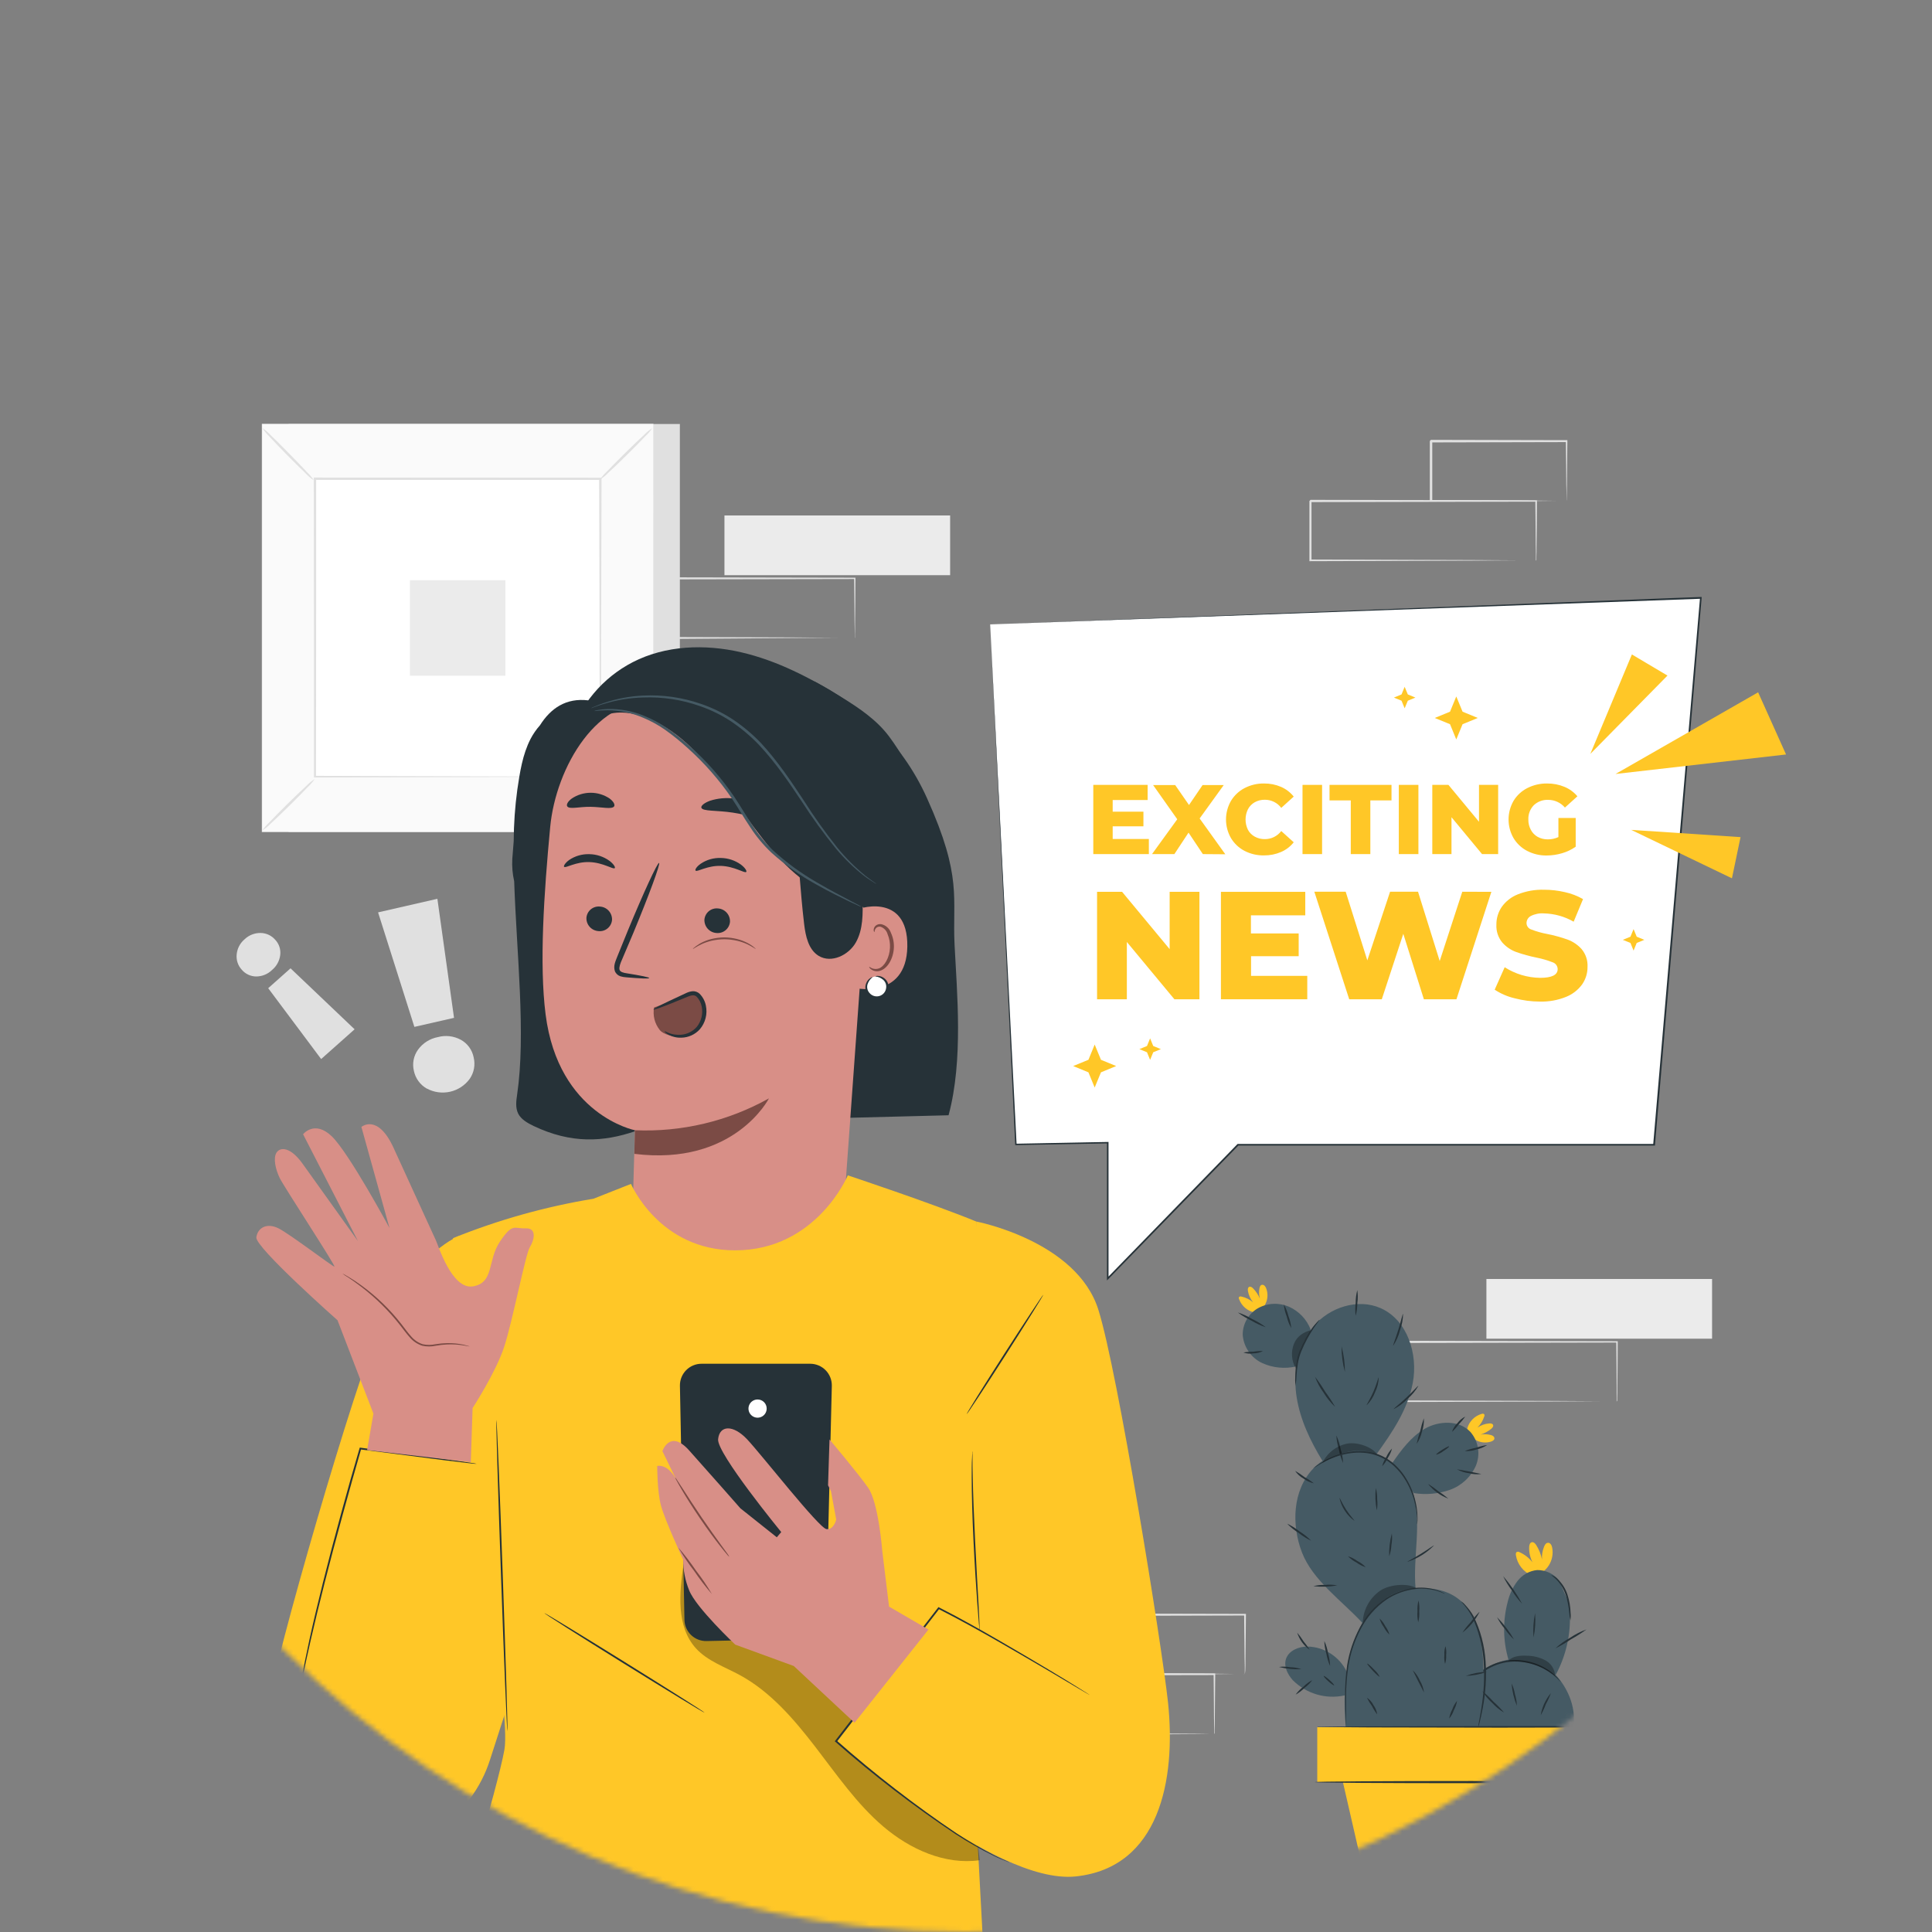 <?xml version="1.0" encoding="UTF-8"?> <svg xmlns="http://www.w3.org/2000/svg" width="392" height="392" viewBox="0 0 392 392" fill="none"><rect x="0" y="0" width="392" height="392" fill="#808080" stroke="none"/> <mask id="mask0_223_168" style="mask-type:alpha" maskUnits="userSpaceOnUse" x="0" y="0" width="392" height="392"> <circle cx="196" cy="196" r="196" fill="#D9D9D9"></circle> </mask> <g mask="url(#mask0_223_168)"> <path d="M192.779 104.587H146.991V116.702H192.779V104.587Z" fill="#EBEBEB"></path> <path d="M173.42 129.458C173.41 129.385 173.41 129.311 173.42 129.238C173.42 129.079 173.42 128.873 173.42 128.618C173.42 128.046 173.42 127.239 173.386 126.233C173.386 124.166 173.338 121.133 173.303 117.35L173.448 117.488L127.66 117.577C127.764 117.474 127.426 117.812 127.895 117.35V123.497C127.895 125.514 127.895 127.499 127.895 129.451L127.667 129.224L160.299 129.327L169.947 129.396H172.552H173.241H173.482C173.412 129.407 173.339 129.407 173.269 129.396H172.614H170.057L160.485 129.458L127.633 129.7H127.405V129.472C127.405 127.522 127.405 125.537 127.405 123.518V117.357L127.64 117.122L173.427 117.212H173.572V117.357C173.572 121.182 173.517 124.248 173.496 126.316C173.496 127.322 173.496 128.108 173.462 128.673C173.462 128.914 173.462 129.114 173.462 129.265C173.462 129.417 173.42 129.465 173.42 129.458Z" fill="#E0E0E0"></path> <path d="M137.943 86.028H58.538V168.802H137.943V86.028Z" fill="#E0E0E0"></path> <path d="M132.567 86.028H53.163V168.802H132.567V86.028Z" fill="#FAFAFA"></path> <path d="M132.595 168.83H53.121V86H132.581L132.595 168.83ZM53.183 168.775H132.546V86.076H53.183V168.775Z" fill="#E0E0E0"></path> <path d="M121.899 97.151H63.838V157.672H121.899V97.151Z" fill="white"></path> <path d="M63.837 158.079C63.422 158.683 62.941 159.24 62.404 159.74C61.474 160.718 60.171 162.049 58.71 163.482C57.249 164.915 55.912 166.204 54.92 167.114C54.416 167.638 53.851 168.1 53.238 168.492C53.649 167.886 54.128 167.329 54.665 166.831C55.595 165.853 56.898 164.529 58.366 163.082C59.834 161.635 61.177 160.36 62.163 159.45C62.664 158.928 63.226 158.467 63.837 158.079Z" fill="#E0E0E0"></path> <path d="M121.892 157.955C122.499 158.369 123.059 158.85 123.56 159.388C124.538 160.319 125.862 161.621 127.302 163.082C128.742 164.543 130.059 165.88 130.934 166.873C131.455 167.377 131.917 167.939 132.312 168.547C131.702 168.145 131.144 167.668 130.651 167.128C129.673 166.197 128.343 164.895 126.902 163.427C125.462 161.959 124.146 160.615 123.264 159.63C122.741 159.128 122.28 158.566 121.892 157.955Z" fill="#E0E0E0"></path> <path d="M121.734 97.309C122.148 96.702 122.629 96.142 123.167 95.641C124.098 94.663 125.4 93.34 126.861 91.899C128.322 90.459 129.659 89.177 130.652 88.267C131.152 87.739 131.717 87.276 132.333 86.889C131.921 87.492 131.442 88.047 130.907 88.543C129.976 89.522 128.674 90.852 127.206 92.292C125.738 93.733 124.394 95.049 123.409 95.931C122.908 96.456 122.346 96.919 121.734 97.309Z" fill="#E0E0E0"></path> <path d="M63.679 97.461C63.069 97.053 62.509 96.574 62.012 96.034C61.033 95.104 59.71 93.801 58.269 92.34C56.829 90.879 55.547 89.535 54.638 88.55C54.116 88.044 53.653 87.48 53.259 86.868C53.869 87.275 54.426 87.754 54.92 88.295C55.878 89.218 57.208 90.528 58.635 91.996C60.061 93.464 61.391 94.801 62.273 95.793C62.805 96.293 63.277 96.852 63.679 97.461Z" fill="#E0E0E0"></path> <path d="M121.734 157.672C121.734 157.672 121.734 157.569 121.734 157.383C121.734 157.197 121.734 156.894 121.734 156.535C121.734 155.777 121.734 154.688 121.734 153.269C121.734 150.402 121.699 146.232 121.672 140.933C121.672 130.334 121.61 115.234 121.562 97.151L121.782 97.378H63.893L64.148 97.116C64.148 119.335 64.148 140.113 64.114 157.638L63.893 157.417L105.814 157.535L117.592 157.59H120.707H121.513H121.789C121.704 157.601 121.619 157.601 121.534 157.59H120.755H117.682L105.966 157.645L63.927 157.755H63.707V157.535C63.707 140.009 63.707 119.231 63.666 97.013V96.896H63.934L121.823 96.93H122.051V97.151C122.003 115.296 121.961 130.444 121.934 141.077C121.934 146.35 121.892 150.505 121.879 153.358C121.879 154.737 121.879 155.839 121.879 156.583C121.879 156.935 121.879 157.204 121.879 157.404C121.838 157.497 121.79 157.587 121.734 157.672Z" fill="#E0E0E0"></path> <path d="M102.547 117.729H83.175V137.101H102.547V117.729Z" fill="#EBEBEB"></path> <path d="M76.711 185.121L88.744 182.365L92.121 206.52L84.078 208.353L76.711 185.121ZM86.593 220.875C85.93 220.497 85.355 219.983 84.905 219.366C84.454 218.75 84.14 218.045 83.981 217.298C83.798 216.559 83.778 215.789 83.923 215.041C84.068 214.294 84.375 213.587 84.822 212.97C85.787 211.64 87.225 210.73 88.84 210.427C90.418 209.996 92.101 210.197 93.533 210.986C94.194 211.356 94.766 211.867 95.21 212.481C95.654 213.095 95.959 213.798 96.104 214.542C96.286 215.283 96.309 216.054 96.171 216.805C96.034 217.556 95.738 218.269 95.304 218.897C94.34 220.217 92.93 221.145 91.336 221.508C89.742 221.872 88.07 221.647 86.628 220.875H86.593Z" fill="#E0E0E0"></path> <path d="M52.894 189.298C53.455 189.307 54.007 189.435 54.516 189.672C55.024 189.91 55.476 190.252 55.843 190.676C56.232 191.088 56.524 191.582 56.699 192.12C56.874 192.659 56.928 193.229 56.856 193.791C56.706 194.975 56.109 196.057 55.189 196.816C54.327 197.655 53.173 198.125 51.97 198.126C51.413 198.12 50.863 197.993 50.359 197.755C49.855 197.517 49.408 197.174 49.048 196.748C48.667 196.334 48.378 195.845 48.201 195.311C48.024 194.778 47.963 194.212 48.022 193.653C48.075 193.059 48.245 192.481 48.521 191.953C48.798 191.424 49.176 190.955 49.634 190.573C50.51 189.734 51.681 189.275 52.894 189.298ZM71.949 208.842L65.161 214.879L54.417 200.503L58.952 196.472L71.949 208.842Z" fill="#E0E0E0"></path> <path d="M347.377 259.502H301.59V271.618H347.377V259.502Z" fill="#EBEBEB"></path> <path d="M328.012 284.374C328.012 284.374 328.012 284.298 328.012 284.153C328.012 284.009 328.012 283.788 328.012 283.533C328.012 282.961 328.012 282.155 328.012 281.149C328.012 279.081 327.971 276.049 327.936 272.258L328.074 272.403L282.293 272.493L282.521 272.265V284.367L282.286 284.14L314.918 284.243L324.566 284.305H327.164H327.853H328.095C328.026 284.317 327.956 284.317 327.888 284.305H327.233H324.676L315.097 284.367L282.307 284.47H282.08V272.272L282.314 272.038L328.095 272.128H328.239V272.265C328.239 276.097 328.177 279.157 328.163 281.224C328.163 282.231 328.163 283.016 328.129 283.581C328.129 283.823 328.129 284.022 328.129 284.174C328.105 284.248 328.065 284.316 328.012 284.374Z" fill="#E0E0E0"></path> <path d="M311.631 113.759C311.621 113.686 311.621 113.612 311.631 113.539C311.631 113.373 311.631 113.174 311.631 112.919C311.631 112.347 311.631 111.54 311.596 110.534C311.596 108.467 311.548 105.434 311.514 101.644L311.658 101.789L265.871 101.878L266.105 101.644V107.791C266.105 109.817 266.105 111.804 266.105 113.752L265.878 113.525L298.509 113.628L308.157 113.69H310.762H311.452C311.532 113.681 311.613 113.681 311.693 113.69H311.479H310.824H308.268L298.695 113.759L265.905 113.863H265.678V113.635C265.678 111.685 265.678 109.7 265.678 107.674V101.651L265.912 101.417L311.7 101.513H311.844V101.651C311.844 105.476 311.789 108.542 311.769 110.61C311.769 111.616 311.769 112.402 311.734 112.96C311.734 113.208 311.734 113.401 311.734 113.559C311.734 113.718 311.631 113.759 311.631 113.759Z" fill="#E0E0E0"></path> <path d="M317.84 101.644C317.832 101.568 317.832 101.492 317.84 101.417C317.84 101.237 317.84 101.031 317.84 100.776C317.84 100.176 317.84 99.363 317.799 98.343C317.799 96.22 317.75 93.222 317.709 89.529L317.881 89.701L290.37 89.763C290.163 89.977 290.653 89.48 290.605 89.535V95.738C290.605 97.764 290.605 99.728 290.605 101.61L290.329 101.444L310.004 101.548L315.738 101.61H317.282C317.468 101.599 317.654 101.599 317.84 101.61C317.673 101.622 317.504 101.622 317.337 101.61H315.841L310.156 101.672L290.329 101.775H290.108V101.554C290.108 99.673 290.108 97.709 290.108 95.683V89.48C290.053 89.529 290.549 89.032 290.343 89.246L317.854 89.308H318.019V89.474C317.978 93.209 317.95 96.241 317.93 98.391C317.93 99.397 317.895 100.197 317.888 100.783C317.881 101.368 317.847 101.658 317.84 101.644Z" fill="#E0E0E0"></path> <path d="M246.354 351.842C246.349 351.769 246.349 351.695 246.354 351.622C246.354 351.456 246.354 351.257 246.354 351.002C246.354 350.43 246.354 349.623 246.319 348.617C246.319 346.55 246.271 343.517 246.244 339.727L246.381 339.872L200.601 339.961C200.704 339.858 200.366 340.196 200.828 339.727V345.86C200.828 347.887 200.828 349.874 200.828 351.822L200.601 351.608L233.232 351.711L242.88 351.773L245.486 351.808H246.175H246.416C246.345 351.815 246.273 351.815 246.202 351.808H245.554L242.998 351.842L233.418 351.904L200.628 352.008H200.401V345.805C200.401 344.799 200.401 343.779 200.401 342.752V339.672L200.642 339.438L246.423 339.534H246.567V339.672C246.533 343.504 246.505 346.563 246.485 348.631C246.485 349.637 246.485 350.423 246.45 350.981V351.58C246.441 351.675 246.408 351.765 246.354 351.842Z" fill="#E0E0E0"></path> <path d="M252.563 339.727C252.556 339.651 252.556 339.575 252.563 339.499C252.563 339.327 252.563 339.113 252.563 338.858C252.563 338.259 252.563 337.48 252.522 336.426C252.522 334.303 252.467 331.305 252.432 327.618L252.598 327.784L225.087 327.853L225.321 327.618V333.821C225.321 335.847 225.321 337.811 225.321 339.692L225.1 339.472L244.783 339.575L250.516 339.637H252.06H252.612C252.447 339.655 252.28 339.655 252.115 339.637H250.613L244.927 339.699L225.1 339.809H224.88V339.582C224.88 337.701 224.88 335.737 224.88 333.71C224.88 332.697 224.88 331.643 224.88 330.63V327.625L225.114 327.391L252.625 327.453H252.798V327.625C252.763 331.354 252.729 334.386 252.708 336.536C252.708 337.542 252.708 338.342 252.667 338.927C252.648 339.196 252.614 339.463 252.563 339.727Z" fill="#E0E0E0"></path> <path d="M313.278 313.849C312.951 314.66 312.812 315.534 312.871 316.406C312.661 315.376 312.267 314.393 311.706 313.504C311.493 313.174 311.162 312.815 310.783 312.919C310.404 313.022 310.28 313.491 310.266 313.883C310.224 314.966 310.461 316.041 310.955 317.005C310.256 316.112 309.35 315.402 308.316 314.938C308.231 314.884 308.135 314.853 308.035 314.845C307.935 314.838 307.835 314.856 307.744 314.897C307.544 315.021 307.544 315.303 307.572 315.531C307.71 316.441 308.082 317.3 308.651 318.025C309.219 318.75 309.966 319.315 310.817 319.665L311.376 319.748C312.578 319.417 313.612 318.646 314.272 317.587C314.932 316.529 315.17 315.261 314.939 314.035C314.856 313.573 314.594 313.036 314.125 313.029C313.657 313.022 313.436 313.456 313.278 313.849Z" fill="#FFC727"></path> <path d="M300.749 338.872C302.377 337.845 304.177 337.119 306.062 336.729C304.945 332.911 304.892 328.859 305.911 325.013C306.269 323.482 306.945 322.043 307.895 320.789C308.372 320.166 308.972 319.647 309.657 319.264C310.342 318.881 311.098 318.643 311.879 318.563C312.726 318.55 313.564 318.73 314.332 319.088C315.099 319.446 315.776 319.973 316.31 320.63L318.274 325.165C318.386 325.824 318.465 326.489 318.508 327.157C318.741 331.566 317.751 335.954 315.648 339.837C317.716 342.084 319.9 345.971 319.232 350.471H295.959C295.553 346.095 297.193 341.436 300.749 338.872Z" fill="#455A64"></path> <path d="M316.682 341.271C316.682 341.271 316.634 341.174 316.51 341.016C316.332 340.773 316.139 340.543 315.931 340.326C315.175 339.542 314.307 338.875 313.354 338.349C311.935 337.562 310.375 337.066 308.764 336.888C306.78 336.628 304.762 336.91 302.925 337.702C301.087 338.494 299.497 339.767 298.323 341.388C297.353 342.684 296.651 344.16 296.256 345.729C295.983 346.784 295.869 347.873 295.918 348.962C295.933 349.255 295.965 349.547 296.014 349.837C296.018 349.941 296.039 350.043 296.076 350.14C295.991 348.677 296.135 347.21 296.504 345.791C296.925 344.265 297.639 342.835 298.606 341.581C299.757 340.02 301.302 338.793 303.083 338.025C304.865 337.258 306.818 336.977 308.743 337.211C310.32 337.378 311.85 337.846 313.25 338.59C314.527 339.299 315.684 340.204 316.682 341.271Z" fill="#263238"></path> <path d="M318.626 328.79C318.712 328.28 318.726 327.76 318.667 327.246C318.631 325.996 318.42 324.757 318.04 323.566C317.653 322.359 316.968 321.268 316.048 320.396C315.689 320.013 315.239 319.729 314.739 319.569C314.704 319.624 315.228 319.907 315.876 320.575C316.708 321.461 317.333 322.52 317.709 323.676C318.069 324.844 318.3 326.048 318.398 327.267C318.429 327.78 318.505 328.29 318.626 328.79Z" fill="#263238"></path> <path d="M305.173 347.473C304.5 346.681 303.773 345.937 302.996 345.247C302.301 344.478 301.55 343.762 300.749 343.104C301.292 343.998 301.966 344.807 302.748 345.502C303.451 346.279 304.269 346.944 305.173 347.473Z" fill="#263238"></path> <path d="M307.764 346.095C307.754 345.31 307.627 344.532 307.385 343.786C307.264 343.017 307.032 342.269 306.696 341.567C306.816 343.122 307.176 344.65 307.764 346.095Z" fill="#263238"></path> <path d="M314.677 343.531C313.597 344.813 312.882 346.363 312.609 348.017C313.017 347.304 313.363 346.557 313.643 345.785C314.045 345.061 314.39 344.307 314.677 343.531Z" fill="#263238"></path> <path d="M307.2 332.663C306.245 331.013 305.087 329.49 303.754 328.128C304.181 328.98 304.711 329.776 305.332 330.499C305.862 331.295 306.489 332.022 307.2 332.663Z" fill="#263238"></path> <path d="M308.847 325.42C307.757 323.416 306.464 321.529 304.987 319.79C305.481 320.82 306.079 321.797 306.772 322.705C307.365 323.681 308.061 324.591 308.847 325.42Z" fill="#263238"></path> <path d="M311.465 327.294C311.128 328.923 311.024 330.591 311.155 332.249C311.492 330.621 311.597 328.952 311.465 327.294Z" fill="#263238"></path> <path d="M321.892 330.609C320.726 331.03 319.617 331.595 318.591 332.291C317.504 332.888 316.493 333.615 315.58 334.455C316.687 333.908 317.755 333.286 318.777 332.594C319.858 332.001 320.898 331.338 321.892 330.609Z" fill="#263238"></path> <g opacity="0.3"> <path d="M313.546 336.874C312.381 336.265 311.085 335.945 309.77 335.943C308.392 335.874 306.896 336.012 305.979 337.011V337.06C309.424 336.849 312.826 337.911 315.538 340.044C315.509 339.388 315.31 338.751 314.961 338.196C314.612 337.64 314.124 337.184 313.546 336.874Z" fill="black"></path> </g> <path d="M302.479 291.162C301.805 290.979 301.098 290.951 300.411 291.079C301.198 290.821 301.932 290.422 302.575 289.901C302.81 289.701 303.058 289.411 302.947 289.122C302.837 288.833 302.451 288.784 302.141 288.812C301.29 288.882 300.473 289.174 299.77 289.66C300.405 289.028 300.878 288.252 301.149 287.399C301.183 287.329 301.201 287.253 301.201 287.175C301.201 287.098 301.183 287.021 301.149 286.951C301.079 286.891 300.993 286.852 300.901 286.839C300.81 286.825 300.716 286.838 300.632 286.875C299.936 287.071 299.302 287.443 298.792 287.955C298.281 288.467 297.911 289.101 297.717 289.797V290.245C298.096 291.152 298.795 291.888 299.681 292.313C300.571 292.728 301.584 292.794 302.52 292.499C302.872 292.389 303.271 292.134 303.209 291.768C303.147 291.403 302.803 291.245 302.479 291.162Z" fill="#FFC727"></path> <path d="M255.54 261.411C255.414 262.098 255.445 262.805 255.63 263.478C255.301 262.711 254.834 262.01 254.252 261.411C254.038 261.19 253.721 260.97 253.445 261.108C253.17 261.246 253.149 261.632 253.204 261.935C253.347 262.777 253.706 263.567 254.245 264.23C253.564 263.656 252.752 263.258 251.881 263.072C251.807 263.044 251.728 263.035 251.65 263.045C251.572 263.054 251.498 263.083 251.433 263.127C251.302 263.251 251.343 263.472 251.433 263.644C251.685 264.322 252.109 264.923 252.662 265.389C253.215 265.855 253.879 266.17 254.589 266.304H255.037C255.912 265.856 256.586 265.096 256.926 264.175C257.267 263.253 257.25 262.237 256.877 261.328C256.733 260.984 256.443 260.639 256.085 260.681C255.726 260.722 255.596 261.087 255.54 261.411Z" fill="#FFC727"></path> <path d="M288.22 322.277C287.875 322.277 287.531 322.326 287.221 322.36C286.621 315.71 288.634 308.956 286.601 302.602L286.876 302.947C289.323 303.336 291.829 303.111 294.167 302.292C295.333 301.878 296.402 301.232 297.31 300.392C298.217 299.552 298.944 298.536 299.446 297.406C299.924 296.267 300.071 295.017 299.873 293.799C299.674 292.58 299.137 291.442 298.323 290.514C296.021 288.109 291.969 288.233 289.081 289.894C286.325 291.493 284.34 294.174 282.507 296.82C281.546 296.054 280.475 295.439 279.33 294.994C282.534 290.576 285.636 285.938 286.649 280.597C287.758 274.76 285.574 267.848 280.157 265.436C275.546 263.368 269.758 265.236 266.505 269.116C266.25 269.419 266.036 269.743 265.816 270.067L265.926 269.75C265.127 267.693 263.55 266.034 261.536 265.133C260.533 264.697 259.443 264.498 258.351 264.55C257.259 264.603 256.193 264.906 255.237 265.436C254.291 265.984 253.506 266.772 252.963 267.721C252.419 268.67 252.136 269.745 252.143 270.839C252.239 272.068 252.662 273.249 253.367 274.261C254.072 275.272 255.034 276.077 256.154 276.593C258.319 277.556 260.74 277.781 263.045 277.234C262.75 279.292 262.761 281.382 263.08 283.437C263.803 288.075 265.871 292.396 268.331 296.413C267.649 296.867 267.016 297.392 266.443 297.978C262.259 302.354 261.991 309.383 264.182 315.027C266.374 320.672 272.307 324.834 276.422 329.272C274.73 332.342 273.656 335.714 273.258 339.196C272.532 337.691 271.403 336.417 269.997 335.515C268.591 334.612 266.962 334.116 265.292 334.083C263.493 334.083 261.481 334.896 260.923 336.605C260.433 338.114 261.26 339.741 262.301 340.905C263.656 342.265 265.332 343.261 267.173 343.801C269.015 344.34 270.964 344.406 272.838 343.993L272.886 342.897C272.745 345.425 272.805 347.96 273.065 350.478H299.626C299.626 350.478 306.765 321.588 288.22 322.277Z" fill="#455A64"></path> <path d="M330.114 350.436H267.27V361.573H330.114V350.436Z" fill="#FFC727"></path> <path d="M271.963 359.361L279.606 392.647H317.061L325.421 359.361H271.963Z" fill="#FFC727"></path> <path d="M330.079 361.587C330.079 361.711 315.904 361.807 298.42 361.807C280.936 361.807 266.76 361.711 266.76 361.587C266.76 361.463 280.936 361.366 298.42 361.366C315.904 361.366 330.079 361.463 330.079 361.587Z" fill="#263238"></path> <path d="M293.148 323.352C293.036 323.267 292.913 323.197 292.783 323.146C292.428 322.958 292.06 322.799 291.68 322.67C290.273 322.207 288.786 322.035 287.311 322.167C285.113 322.363 282.998 323.102 281.157 324.317C278.933 325.85 277.118 327.904 275.871 330.299C274.615 332.67 273.758 335.231 273.335 337.88C273.021 340.036 272.88 342.214 272.914 344.392C272.914 346.253 272.983 347.756 273.018 348.789C273.018 349.279 273.059 349.671 273.073 349.982C273.063 350.121 273.063 350.262 273.073 350.402C273.103 350.264 273.115 350.123 273.107 349.982C273.107 349.671 273.107 349.292 273.107 348.789C273.107 347.707 273.107 346.219 273.107 344.399C273.111 342.233 273.277 340.07 273.603 337.928C274.035 335.318 274.887 332.795 276.126 330.458C277.345 328.111 279.114 326.095 281.281 324.579C283.072 323.376 285.13 322.629 287.276 322.401C288.723 322.25 290.186 322.381 291.583 322.787C292.624 323.125 293.127 323.415 293.148 323.352Z" fill="#263238"></path> <path d="M287.531 309.273C287.562 309.17 287.576 309.063 287.573 308.956C287.605 308.654 287.618 308.35 287.614 308.046C287.608 306.925 287.476 305.809 287.221 304.718C286.855 303.092 286.232 301.536 285.374 300.107C284.876 299.255 284.277 298.466 283.589 297.757C282.869 296.976 282.032 296.311 281.108 295.786C280.182 295.257 279.18 294.871 278.138 294.642C277.167 294.451 276.177 294.377 275.188 294.422C273.526 294.525 271.894 294.914 270.364 295.572C269.341 296.002 268.364 296.536 267.449 297.164C267.118 297.378 266.884 297.578 266.719 297.702C266.553 297.826 266.477 297.902 266.484 297.916C266.491 297.929 266.856 297.688 267.525 297.275C268.465 296.694 269.454 296.199 270.481 295.793C271.998 295.175 273.608 294.818 275.243 294.739C276.202 294.7 277.163 294.776 278.103 294.966C280.123 295.42 281.959 296.469 283.376 297.978C284.045 298.668 284.633 299.433 285.126 300.259C285.984 301.654 286.619 303.175 287.007 304.766C287.282 305.838 287.45 306.934 287.51 308.039C287.51 308.832 287.504 309.266 287.531 309.273Z" fill="#263238"></path> <path d="M262.846 281.169C262.979 280.467 263.053 279.754 263.066 279.04C263.121 278.35 263.19 277.599 263.328 276.745C263.469 275.819 263.723 274.914 264.086 274.05C264.75 272.47 265.562 270.956 266.512 269.529C267.236 268.433 267.787 267.827 267.745 267.793C267.704 267.758 267.573 267.91 267.311 268.172C266.952 268.556 266.616 268.961 266.305 269.385C265.284 270.791 264.428 272.31 263.755 273.912C263.387 274.795 263.137 275.721 263.011 276.669C262.901 277.443 262.836 278.223 262.818 279.005C262.767 279.726 262.776 280.45 262.846 281.169Z" fill="#263238"></path> <path d="M266.271 340.885C265.603 341.24 264.992 341.693 264.458 342.228C263.854 342.68 263.321 343.222 262.88 343.834C263.551 343.47 264.162 343.005 264.692 342.456C265.296 342.017 265.829 341.487 266.271 340.885Z" fill="#263238"></path> <path d="M264.044 338.672C263.319 338.422 262.558 338.287 261.791 338.273C261.035 338.14 260.264 338.124 259.503 338.224C260.985 338.607 262.517 338.758 264.044 338.672Z" fill="#263238"></path> <path d="M265.733 334.751C265.362 334.136 264.94 333.552 264.472 333.007C264.094 332.393 263.667 331.81 263.197 331.264C263.643 332.67 264.532 333.894 265.733 334.751Z" fill="#263238"></path> <path d="M268.703 332.952C268.728 333.824 268.867 334.688 269.117 335.523C269.256 336.385 269.511 337.224 269.875 338.018C269.85 337.146 269.711 336.282 269.461 335.447C269.322 334.585 269.067 333.746 268.703 332.952Z" fill="#263238"></path> <path d="M270.695 341.96C270.757 341.884 270.337 341.402 269.758 340.878C269.179 340.354 268.648 339.982 268.586 340.058C268.524 340.133 268.938 340.616 269.523 341.14C270.109 341.663 270.626 342.001 270.695 341.96Z" fill="#263238"></path> <path d="M279.93 340.189C279.641 339.643 279.256 339.155 278.793 338.748C278.104 338.018 277.47 337.48 277.414 337.549C277.359 337.618 277.849 338.238 278.551 338.996C279.254 339.754 279.854 340.258 279.93 340.189Z" fill="#263238"></path> <path d="M281.921 331.664C281.744 331.04 281.455 330.454 281.067 329.934C280.779 329.355 280.389 328.832 279.916 328.39C280.093 329.014 280.383 329.6 280.771 330.12C281.059 330.699 281.448 331.222 281.921 331.664Z" fill="#263238"></path> <path d="M287.814 324.731C287.631 325.453 287.562 326.199 287.607 326.943C287.537 327.686 287.588 328.435 287.759 329.162C287.939 328.439 288.007 327.693 287.958 326.95C288.028 326.207 287.98 325.458 287.814 324.731Z" fill="#263238"></path> <path d="M300.149 327.074C299.511 327.715 298.926 328.406 298.399 329.141C297.779 329.798 297.217 330.505 296.717 331.257C298.161 330.154 299.338 328.741 300.163 327.122L300.149 327.074Z" fill="#263238"></path> <path d="M301.735 339.203C300.256 339.245 298.795 339.526 297.407 340.037C298.885 339.995 300.347 339.714 301.735 339.203Z" fill="#263238"></path> <path d="M288.937 343.414C288.819 342.557 288.531 341.732 288.089 340.988C287.747 340.195 287.253 339.476 286.635 338.872C287.382 340.396 288.15 341.91 288.937 343.414Z" fill="#263238"></path> <path d="M293.203 337.604C293.388 337.026 293.46 336.418 293.417 335.812C293.49 335.21 293.446 334.599 293.286 334.014C293.092 334.59 293.017 335.199 293.065 335.805C292.998 336.408 293.044 337.019 293.203 337.604Z" fill="#263238"></path> <path d="M279.433 347.852C279.34 347.175 279.082 346.532 278.682 345.978C278.373 345.367 277.913 344.845 277.345 344.461C277.638 345.059 277.984 345.629 278.379 346.164C278.675 346.759 279.028 347.325 279.433 347.852Z" fill="#263238"></path> <path d="M294.043 348.693C294.461 348.18 294.783 347.597 294.994 346.97C295.316 346.39 295.53 345.758 295.629 345.102C295.213 345.618 294.889 346.2 294.671 346.825C294.353 347.406 294.141 348.038 294.043 348.693Z" fill="#263238"></path> <path d="M271.329 321.671C270.526 321.525 269.707 321.492 268.896 321.574C268.079 321.542 267.262 321.63 266.47 321.836C268.089 322.02 269.726 321.965 271.329 321.671Z" fill="#263238"></path> <path d="M266.029 312.608C265.329 311.891 264.545 311.262 263.693 310.734C262.912 310.109 262.061 309.577 261.157 309.149C261.857 309.866 262.641 310.496 263.493 311.023C264.276 311.646 265.127 312.178 266.029 312.608Z" fill="#263238"></path> <path d="M266.581 300.962C265.982 300.49 265.346 300.068 264.678 299.701C264.074 299.235 263.439 298.811 262.776 298.432C263.213 299.081 263.796 299.617 264.479 299.997C265.099 300.471 265.817 300.801 266.581 300.962Z" fill="#263238"></path> <path d="M272.515 296.841C272.463 295.877 272.292 294.923 272.005 294.001C271.831 293.051 271.542 292.125 271.143 291.245C271.199 292.209 271.372 293.162 271.66 294.084C271.834 295.034 272.121 295.959 272.515 296.841Z" fill="#263238"></path> <path d="M282.438 293.905C281.955 294.403 281.564 294.981 281.28 295.614C280.897 296.191 280.611 296.826 280.433 297.495C280.915 296.998 281.307 296.419 281.59 295.786C281.975 295.21 282.261 294.574 282.438 293.905Z" fill="#263238"></path> <path d="M290.991 313.56C290.922 313.477 289.792 314.345 288.303 315.262C286.814 316.178 285.546 316.805 285.546 316.902C287.596 316.244 289.455 315.097 290.963 313.56H290.991Z" fill="#263238"></path> <path d="M277.097 317.977C276.604 317.465 276.029 317.038 275.395 316.716C274.822 316.297 274.184 315.976 273.507 315.765C274.003 316.272 274.578 316.696 275.209 317.019C275.782 317.44 276.42 317.764 277.097 317.977Z" fill="#263238"></path> <path d="M274.802 308.577C274.878 308.501 273.982 307.619 273.148 306.337C272.314 305.055 271.86 303.884 271.77 303.918C272.179 305.792 273.263 307.45 274.816 308.577H274.802Z" fill="#263238"></path> <path d="M279.357 306.454C279.495 305.704 279.518 304.937 279.426 304.18C279.45 303.417 279.355 302.654 279.144 301.92C278.98 303.433 279.052 304.963 279.357 306.454Z" fill="#263238"></path> <path d="M281.866 315.772C282.132 315.032 282.283 314.256 282.314 313.47C282.459 312.698 282.489 311.908 282.404 311.127C281.996 312.64 281.815 314.205 281.866 315.772Z" fill="#263238"></path> <path d="M288.896 287.758C288.592 288.609 288.346 289.479 288.158 290.363C287.858 291.211 287.617 292.079 287.435 292.961C287.952 292.204 288.32 291.355 288.517 290.459C288.82 289.592 288.949 288.674 288.896 287.758Z" fill="#263238"></path> <path d="M293.85 304.056C293.21 303.509 292.531 303.009 291.817 302.561C291.166 302.018 290.475 301.525 289.75 301.086C290.82 302.422 292.229 303.448 293.83 304.056H293.85Z" fill="#263238"></path> <path d="M300.57 299.067C298.923 298.712 297.269 298.395 295.608 298.115C296.357 298.536 297.181 298.805 298.034 298.908C298.86 299.128 299.722 299.182 300.57 299.067Z" fill="#263238"></path> <path d="M294.03 293.471C293.974 293.388 293.34 293.698 292.61 294.16C291.879 294.622 291.335 295.069 291.39 295.152C291.906 295.029 292.388 294.793 292.803 294.463C293.533 293.994 294.078 293.553 294.03 293.471Z" fill="#263238"></path> <path d="M297.296 287.427C296.666 287.735 296.12 288.192 295.704 288.757C295.197 289.249 294.821 289.86 294.608 290.535C295.115 290.065 295.577 289.548 295.987 288.991C296.467 288.508 296.905 287.984 297.296 287.427Z" fill="#263238"></path> <path d="M301.748 293.188C300.969 293.303 300.203 293.492 299.46 293.753C298.686 293.903 297.927 294.122 297.193 294.408C297.991 294.468 298.794 294.363 299.55 294.098C300.335 293.941 301.082 293.632 301.748 293.188Z" fill="#263238"></path> <path d="M270.895 285.449C270.282 284.393 269.612 283.372 268.889 282.389C268.255 281.34 267.564 280.325 266.822 279.35C267.247 280.504 267.834 281.593 268.565 282.582C269.207 283.64 269.991 284.604 270.895 285.449Z" fill="#263238"></path> <path d="M272.886 278.385C272.887 276.621 272.655 274.865 272.197 273.161C272.187 274.926 272.419 276.683 272.886 278.385Z" fill="#263238"></path> <path d="M279.737 279.481C279.633 279.481 279.344 280.818 278.669 282.368C277.993 283.919 277.207 285.07 277.29 285.125C278.04 284.386 278.619 283.492 278.986 282.506C279.457 281.566 279.713 280.532 279.737 279.481Z" fill="#263238"></path> <path d="M287.786 281.183C287.71 281.121 286.704 282.299 285.319 283.602C283.934 284.904 282.7 285.835 282.755 285.917C283.803 285.396 284.752 284.696 285.56 283.85C286.452 283.097 287.205 282.195 287.786 281.183Z" fill="#263238"></path> <path d="M284.678 266.566C284.581 266.566 284.264 268.034 283.713 269.812C283.162 271.59 282.59 273.003 282.679 273.044C283.309 272.085 283.775 271.027 284.058 269.915C284.453 268.842 284.662 267.709 284.678 266.566Z" fill="#263238"></path> <path d="M275.395 261.756C275.172 262.604 275.061 263.477 275.064 264.354C274.948 265.225 274.948 266.108 275.064 266.979C275.292 266.13 275.406 265.254 275.402 264.374C275.522 263.505 275.52 262.624 275.395 261.756Z" fill="#263238"></path> <path d="M256.257 274.119C255.588 274.103 254.919 274.151 254.259 274.264C253.598 274.253 252.938 274.306 252.288 274.422C252.937 274.652 253.635 274.711 254.314 274.595C254.991 274.598 255.658 274.434 256.257 274.119Z" fill="#263238"></path> <path d="M256.822 269.288C255.964 268.641 255.04 268.086 254.065 267.634C253.15 267.079 252.174 266.631 251.157 266.297C252.017 266.942 252.941 267.496 253.914 267.951C254.829 268.506 255.805 268.954 256.822 269.288Z" fill="#263238"></path> <path d="M261.998 269.46C261.913 268.62 261.716 267.795 261.412 267.007C261.213 266.185 260.902 265.395 260.488 264.657C260.569 265.498 260.767 266.324 261.074 267.11C261.266 267.934 261.577 268.726 261.998 269.46Z" fill="#263238"></path> <g opacity="0.3"> <path d="M276.491 329.252C276.535 327.966 276.878 326.709 277.493 325.58C278.108 324.451 278.977 323.48 280.033 322.746C282.1 321.368 285.891 321.202 287.373 322.257C285.049 322.322 282.8 323.096 280.929 324.476C279.176 325.789 277.673 327.407 276.491 329.252Z" fill="black"></path> </g> <g opacity="0.3"> <path d="M268.297 296.841C268.778 295.838 269.485 294.961 270.363 294.278C271.241 293.595 272.265 293.125 273.355 292.905C275.505 292.513 278.545 293.705 279.358 295.049C277.489 294.298 275.435 294.137 273.472 294.587C271.626 295.021 269.872 295.784 268.297 296.841Z" fill="black"></path> </g> <g opacity="0.3"> <path d="M262.88 277.572C262.46 276.833 262.211 276.009 262.152 275.161C262.092 274.313 262.223 273.463 262.535 272.672C263.169 271.101 264.403 270.329 266.029 269.86C264.361 272.279 263.052 274.732 262.928 277.661" fill="black"></path> </g> <path d="M296.394 324.896C296.394 324.896 296.669 325.151 297.083 325.668C297.697 326.397 298.235 327.187 298.688 328.025C300.023 330.892 300.817 333.981 301.032 337.136C301.237 340.288 301.082 343.453 300.57 346.57C300.377 347.769 300.198 348.741 300.074 349.41C299.988 349.753 299.935 350.104 299.915 350.457C300.049 350.129 300.152 349.79 300.225 349.444C300.391 348.755 300.618 347.818 300.839 346.618C301.439 343.486 301.636 340.29 301.424 337.108C301.223 333.909 300.389 330.782 298.971 327.908C298.487 327.067 297.904 326.288 297.234 325.585C297.003 325.301 296.717 325.067 296.394 324.896Z" fill="#263238"></path> <path d="M267.27 350.436H267.463H268.021H270.178L278.104 350.491L304.292 350.54L330.142 350.491L330.011 350.367C330.011 353.813 330.011 356.57 330.045 358.527C330.045 359.471 330.045 360.208 330.045 360.746C330.045 360.98 330.045 361.173 330.045 361.318C330.037 361.384 330.037 361.452 330.045 361.518C330.045 361.518 330.045 361.449 330.045 361.318C330.045 361.187 330.045 360.98 330.045 360.746C330.045 360.208 330.045 359.471 330.087 358.527C330.087 356.57 330.135 353.792 330.169 350.367V350.236H330.045L304.264 350.229L278.076 350.285L270.151 350.34L267.994 350.374H267.435C267.378 350.388 267.322 350.409 267.27 350.436Z" fill="#263238"></path> <path d="M200.904 126.688L206.121 232.156L224.762 231.805V259.378L251.192 232.225H335.606L345.089 121.285L200.904 126.688Z" fill="white"></path> <path d="M200.904 126.688L345.082 121.126H345.261V121.306C342.436 154.385 339.218 192.185 335.799 232.26V232.425H251.192L251.316 232.377L224.88 259.516L224.604 259.805V259.406C224.604 249.817 224.604 240.628 224.604 231.839L224.762 231.991L206.121 232.336H205.983V232.198C202.889 167.913 200.959 127.887 200.904 126.757C200.966 127.921 202.971 167.941 206.265 232.198L206.121 232.06L224.762 231.702H224.914V231.86C224.914 240.667 224.914 249.856 224.914 259.426L224.631 259.309L251.054 232.156L251.102 232.101H335.606L335.427 232.267C338.873 192.206 342.098 154.392 344.931 121.312L345.096 121.485L200.904 126.688Z" fill="#263238"></path> <path d="M322.678 152.965L331.107 132.787L338.329 137.074L322.678 152.965Z" fill="#FFC727"></path> <path d="M330.969 168.382L353.153 169.85L351.409 178.209L330.969 168.382Z" fill="#FFC727"></path> <path d="M327.792 157.038L356.722 140.471L362.387 153.083L327.792 157.038Z" fill="#FFC727"></path> <path d="M295.477 141.312L296.752 144.399L299.839 145.674L296.752 146.942L295.477 150.036L294.209 146.942L291.115 145.674L294.209 144.399L295.477 141.312Z" fill="#FFC727"></path> <path d="M222.109 211.937L223.384 215.031L226.472 216.299L223.384 217.574L222.109 220.661L220.841 217.574L217.747 216.299L220.841 215.031L222.109 211.937Z" fill="#FFC727"></path> <path d="M285.002 139.355L285.643 140.898L287.187 141.539L285.643 142.173L285.002 143.717L284.368 142.173L282.824 141.539L284.368 140.898L285.002 139.355Z" fill="#FFC727"></path> <path d="M233.356 210.682L233.99 212.233L235.541 212.867L233.99 213.501L233.356 215.045L232.722 213.501L231.179 212.867L232.722 212.233L233.356 210.682Z" fill="#FFC727"></path> <path d="M331.451 188.512L332.085 190.056L333.635 190.69L332.085 191.324L331.451 192.875L330.817 191.324L329.266 190.69L330.817 190.056L331.451 188.512Z" fill="#FFC727"></path> <path d="M233.101 170.229V173.296H221.827V159.251H232.853V162.324H225.762V164.688H231.999V167.658H225.762V170.229H233.101Z" fill="#FFC727"></path> <path d="M244.059 173.296L241.151 168.94L238.277 173.296H233.742L238.863 166.225L233.963 159.285H238.442L241.247 163.337L244.004 159.285H248.297L243.404 166.066L248.614 173.33L244.059 173.296Z" fill="#FFC727"></path> <path d="M252.515 172.641C251.374 172.046 250.42 171.147 249.758 170.043C249.1 168.895 248.754 167.596 248.754 166.273C248.754 164.951 249.1 163.651 249.758 162.503C250.42 161.4 251.374 160.5 252.515 159.905C253.738 159.27 255.099 158.948 256.477 158.968C257.662 158.955 258.835 159.189 259.923 159.657C260.929 160.094 261.811 160.77 262.494 161.628L259.965 163.916C259.579 163.404 259.079 162.988 258.505 162.703C257.931 162.417 257.298 162.268 256.657 162.269C255.935 162.251 255.222 162.424 254.589 162.772C254.004 163.102 253.526 163.592 253.211 164.185C252.889 164.836 252.721 165.553 252.721 166.28C252.721 167.007 252.889 167.724 253.211 168.375C253.528 168.958 254.007 169.436 254.589 169.753C255.222 170.101 255.935 170.275 256.657 170.256C257.297 170.258 257.93 170.111 258.504 169.826C259.078 169.541 259.578 169.127 259.965 168.616L262.494 170.897C261.813 171.757 260.93 172.435 259.923 172.868C258.835 173.336 257.662 173.571 256.477 173.558C255.101 173.587 253.739 173.272 252.515 172.641Z" fill="#FFC727"></path> <path d="M264.279 159.251H268.248V173.296H264.279V159.251Z" fill="#FFC727"></path> <path d="M274.072 162.4H269.758V159.251H282.335V162.4H278.041V173.296H274.072V162.4Z" fill="#FFC727"></path> <path d="M283.816 159.251H287.793V173.296H283.816V159.251Z" fill="#FFC727"></path> <path d="M303.974 159.251V173.296H300.707L294.505 165.811V173.296H290.611V159.251H293.885L300.087 166.735V159.251H303.974Z" fill="#FFC727"></path> <path d="M316.2 165.97H319.708V171.793C318.869 172.384 317.937 172.831 316.951 173.116C315.935 173.417 314.882 173.573 313.822 173.578C312.439 173.601 311.073 173.279 309.846 172.641C308.704 172.047 307.75 171.147 307.089 170.043C306.431 168.895 306.085 167.596 306.085 166.273C306.085 164.951 306.431 163.651 307.089 162.503C307.757 161.392 308.724 160.492 309.88 159.905C311.128 159.27 312.512 158.948 313.912 158.968C315.125 158.958 316.327 159.192 317.447 159.657C318.454 160.078 319.347 160.733 320.052 161.566L317.523 163.854C317.102 163.362 316.579 162.966 315.99 162.696C315.401 162.426 314.76 162.287 314.112 162.29C313.579 162.267 313.047 162.352 312.547 162.539C312.047 162.726 311.59 163.011 311.203 163.379C310.829 163.764 310.538 164.223 310.349 164.725C310.159 165.228 310.075 165.764 310.101 166.301C310.087 167.022 310.261 167.734 310.604 168.368C310.916 168.967 311.395 169.462 311.982 169.795C312.615 170.142 313.328 170.318 314.05 170.305C314.792 170.311 315.526 170.153 316.2 169.843V165.97Z" fill="#FFC727"></path> <path d="M243.363 180.952V202.75H238.284L228.636 191.124V202.75H222.592V180.952H227.671L237.319 192.578V180.952H243.363Z" fill="#FFC727"></path> <path d="M265.243 198.002V202.75H247.725V180.952H264.837V185.721H253.81V189.394H263.5V194.012H253.838V198.002H265.243Z" fill="#FFC727"></path> <path d="M302.596 180.952L295.512 202.75H288.903L284.726 189.47L280.364 202.75H273.755L266.677 180.931H273.038L277.428 194.859L282.045 180.931H287.717L292.114 194.99L296.697 180.931L302.596 180.952Z" fill="#FFC727"></path> <path d="M307.324 202.55C305.881 202.212 304.509 201.622 303.271 200.807L305.298 196.251C307.448 197.626 309.94 198.371 312.492 198.402C314.863 198.402 316.048 197.816 316.048 196.63C316.044 196.324 315.944 196.026 315.762 195.779C315.581 195.532 315.327 195.348 315.035 195.252C313.979 194.841 312.888 194.522 311.776 194.301C310.372 194.02 308.99 193.64 307.641 193.164C306.545 192.767 305.568 192.098 304.801 191.221C303.969 190.205 303.546 188.914 303.616 187.602C303.603 186.32 303.983 185.065 304.705 184.005C305.524 182.861 306.656 181.978 307.965 181.462C309.654 180.794 311.462 180.475 313.278 180.525C314.705 180.525 316.127 180.689 317.516 181.014C318.808 181.295 320.049 181.771 321.196 182.427L319.294 187.01C317.452 185.952 315.374 185.374 313.25 185.328C312.324 185.259 311.396 185.448 310.57 185.873C310.316 186.013 310.104 186.218 309.956 186.468C309.808 186.718 309.73 187.002 309.729 187.292C309.732 187.588 309.83 187.875 310.009 188.111C310.187 188.347 310.437 188.519 310.721 188.602C311.762 189.001 312.837 189.303 313.933 189.505C315.337 189.783 316.719 190.163 318.068 190.642C319.157 191.044 320.132 191.706 320.907 192.571C321.748 193.578 322.176 194.866 322.106 196.176C322.119 197.443 321.738 198.683 321.017 199.725C320.188 200.865 319.053 201.746 317.744 202.268C316.061 202.944 314.257 203.268 312.444 203.219C310.716 203.215 308.995 202.991 307.324 202.55Z" fill="#FFC727"></path> <path d="M115.58 149.637C116.592 146.368 118.246 143.334 120.443 140.711C122.64 138.088 125.337 135.928 128.377 134.358C135.062 130.912 143.029 130.657 150.341 132.339C157.653 134.02 164.406 137.542 170.788 141.484C174.372 143.696 177.941 146.115 180.436 149.485C185.04 155.632 189.485 165.639 189.726 173.323C189.919 179.525 187.1 194.976 184.323 200.531C183.331 202.509 181.015 204.259 178.224 205.727C175.237 211.226 171.293 216.148 166.577 220.261C165.254 216.057 163.935 211.854 162.621 207.65L115.58 149.637Z" fill="#263238"></path> <path d="M192.462 226.285C195.488 215.093 194.157 201.309 193.682 191.73C193.206 182.151 195.322 178.023 188.107 161.986C182.711 149.974 173.779 142.69 165.268 138.272L130.907 142.014C131.148 141.408 131.396 140.822 131.644 140.264L119.37 142.104C114.849 141.553 111.734 143.71 109.55 147.169C108.805 148.007 108.166 148.932 107.648 149.926C106.021 153.089 105.484 156.68 104.967 160.194C104.492 163.673 104.246 167.179 104.229 170.69C104.126 172.069 104.036 173.302 103.947 174.246C103.859 175.777 103.987 177.313 104.326 178.809C104.829 193.57 106.724 209.821 104.925 222.094C104.732 223.376 104.56 224.748 105.125 225.919C105.69 227.091 107.034 227.876 108.289 228.469C123.526 235.712 134.304 227.029 149.362 219.427C152.298 217.953 155.296 216.161 158.576 216.285C162.022 216.416 164.917 225.506 168.1 226.905" fill="#263238"></path> <path d="M176.529 170.222C176.136 160.911 170.326 153.124 161.367 150.56L133.443 142.58C121.32 140.919 112.768 155.674 111.631 167.823C110.356 181.358 109.405 195.651 110.701 205.817C113.306 226.257 128.818 229.324 128.818 229.324C128.818 229.324 128.543 239.006 128.384 244.947L141.954 310.12L171.429 242.108L176.598 170.435C176.611 170.125 176.549 170.69 176.529 170.222Z" fill="#D88F87"></path> <path d="M118.984 186.21C118.956 186.891 119.195 187.556 119.651 188.062C120.107 188.568 120.744 188.876 121.424 188.918C121.755 188.956 122.089 188.926 122.408 188.831C122.728 188.737 123.024 188.579 123.281 188.368C123.538 188.156 123.75 187.895 123.905 187.6C124.059 187.306 124.153 186.983 124.18 186.651C124.209 185.971 123.97 185.308 123.516 184.801C123.061 184.295 122.427 183.987 121.748 183.943C121.417 183.906 121.081 183.935 120.762 184.03C120.442 184.124 120.145 184.282 119.888 184.493C119.63 184.705 119.417 184.965 119.262 185.26C119.107 185.555 119.012 185.878 118.984 186.21Z" fill="#263238"></path> <path d="M114.456 175.873C114.766 176.217 116.792 174.818 119.597 174.915C122.402 175.011 124.421 176.472 124.732 176.142C124.89 175.99 124.573 175.37 123.698 174.687C122.495 173.811 121.051 173.329 119.563 173.309C118.104 173.262 116.668 173.68 115.462 174.501C114.628 175.122 114.311 175.728 114.456 175.873Z" fill="#263238"></path> <path d="M142.925 186.589C142.899 187.269 143.138 187.933 143.592 188.44C144.046 188.946 144.679 189.257 145.358 189.304C145.689 189.339 146.023 189.307 146.341 189.21C146.66 189.114 146.956 188.956 147.212 188.744C147.469 188.533 147.681 188.272 147.836 187.978C147.991 187.684 148.085 187.361 148.115 187.03C148.141 186.351 147.902 185.688 147.448 185.182C146.994 184.677 146.36 184.368 145.682 184.322C145.351 184.286 145.017 184.316 144.698 184.411C144.38 184.506 144.083 184.664 143.826 184.875C143.569 185.086 143.357 185.347 143.203 185.641C143.048 185.935 142.954 186.258 142.925 186.589Z" fill="#263238"></path> <path d="M141.134 176.645C141.444 176.996 143.47 175.59 146.275 175.687C149.08 175.783 151.099 177.251 151.409 176.913C151.567 176.769 151.257 176.141 150.375 175.459C149.186 174.588 147.756 174.106 146.282 174.081C144.812 174.021 143.362 174.437 142.147 175.266C141.292 175.873 140.975 176.486 141.134 176.645Z" fill="#263238"></path> <path d="M131.726 198.443C131.726 198.284 130.01 197.933 127.192 197.485C126.503 197.388 125.813 197.223 125.696 196.727C125.579 196.23 125.869 195.445 126.241 194.618L128.529 189.229C131.713 181.545 134.042 175.218 133.725 175.094C133.408 174.97 130.582 181.09 127.405 188.774L125.2 194.204C124.904 195.011 124.414 195.92 124.745 197.002C124.84 197.259 124.993 197.491 125.191 197.68C125.389 197.868 125.628 198.009 125.889 198.091C126.284 198.208 126.691 198.278 127.102 198.298C129.942 198.539 131.685 198.615 131.726 198.443Z" fill="#263238"></path> <path d="M156.019 222.859C156.019 222.859 148.997 236.643 128.701 234.113L128.825 229.324C138.314 229.73 147.729 227.492 156.019 222.859Z" fill="#7B4B45"></path> <path d="M142.305 163.881C142.553 164.653 145.372 164.378 148.652 164.874C151.932 165.37 154.572 166.356 155.027 165.68C155.233 165.363 154.792 164.626 153.738 163.854C152.334 162.902 150.732 162.284 149.053 162.045C147.373 161.806 145.662 161.953 144.048 162.476C142.822 162.93 142.195 163.516 142.305 163.881Z" fill="#263238"></path> <path d="M115.097 163.613C115.565 164.267 117.523 163.661 119.852 163.702C122.181 163.744 124.132 164.267 124.607 163.613C124.814 163.296 124.525 162.648 123.684 162.014C122.55 161.255 121.216 160.85 119.852 160.85C118.488 160.85 117.154 161.255 116.02 162.014C115.145 162.648 114.883 163.296 115.097 163.613Z" fill="#263238"></path> <path d="M117.695 149.402C119.032 146.377 122.444 144.633 125.745 144.578C129.046 144.523 132.237 145.846 135.055 147.583C146.971 154.929 152.711 172.02 164.475 179.608C167.37 181.476 171.25 179.953 173.689 182.365C176.129 184.777 177.638 188.615 176.163 191.723C177.838 189.566 179.533 187.368 180.519 184.832C181.504 182.296 181.711 179.319 180.409 176.893C179.423 175.067 177.652 173.647 177.19 171.621C176.797 169.843 177.549 168.01 177.528 166.19C177.507 164.371 176.68 162.586 175.812 160.946C171.36 152.517 165.123 144.833 156.95 139.926C151.615 136.643 145.488 134.871 139.225 134.799C132.932 134.765 126.835 136.985 122.037 141.057C119.28 143.476 116.4 145.977 117.688 149.402" fill="#263238"></path> <path d="M173.324 184.887C173.551 184.308 184.275 180.752 184.095 192.061C183.916 203.026 172.924 200.552 172.91 200.235C172.897 199.917 173.324 184.887 173.324 184.887Z" fill="#D88F87"></path> <path d="M176.37 196.148C176.418 196.148 176.556 196.286 176.88 196.444C177.332 196.642 177.841 196.662 178.307 196.499C179.471 196.093 180.484 194.273 180.574 192.302C180.622 191.359 180.457 190.417 180.092 189.546C179.998 189.205 179.824 188.891 179.584 188.631C179.344 188.371 179.046 188.172 178.713 188.05C178.495 187.987 178.261 188.002 178.053 188.094C177.845 188.186 177.676 188.349 177.576 188.553C177.418 188.856 177.487 189.077 177.425 189.091C177.362 189.105 177.197 188.905 177.294 188.457C177.355 188.182 177.511 187.939 177.735 187.768C178.041 187.547 178.422 187.455 178.796 187.513C179.245 187.608 179.663 187.818 180.007 188.122C180.351 188.427 180.611 188.815 180.76 189.249C181.209 190.207 181.417 191.26 181.366 192.316C181.249 194.521 180.078 196.568 178.486 196.995C178.191 197.076 177.881 197.089 177.58 197.033C177.28 196.977 176.995 196.853 176.749 196.672C176.384 196.417 176.329 196.168 176.37 196.148Z" fill="#7B4B45"></path> <path d="M177.859 179.374C177.627 179.27 177.407 179.14 177.204 178.988C176.797 178.712 176.157 178.34 175.398 177.768C173.287 176.125 171.356 174.263 169.637 172.213C167.139 169.144 164.813 165.939 162.67 162.613C160.189 158.913 157.467 154.819 153.952 151.091C152.228 149.297 150.315 147.696 148.246 146.315C146.311 145.05 144.228 144.029 142.043 143.276C138.335 141.962 134.41 141.365 130.479 141.518C127.815 141.591 125.173 142.019 122.623 142.793C121.713 143.041 121.045 143.324 120.555 143.482C120.334 143.584 120.103 143.662 119.866 143.717C120.087 143.591 120.317 143.482 120.555 143.393C121.228 143.09 121.919 142.827 122.623 142.607C125.162 141.748 127.809 141.252 130.486 141.132C134.463 140.934 138.44 141.503 142.202 142.807C144.433 143.565 146.563 144.595 148.542 145.874C150.645 147.264 152.589 148.882 154.338 150.698C157.873 154.509 160.582 158.644 163.042 162.352C165.154 165.687 167.443 168.908 169.899 172C171.581 174.055 173.459 175.941 175.509 177.63C176.239 178.216 176.853 178.616 177.245 178.919C177.46 179.056 177.665 179.208 177.859 179.374Z" fill="#455A64"></path> <path d="M177.562 198.126C178.102 198.045 178.651 198.174 179.099 198.485C179.547 198.795 179.859 199.265 179.973 199.798C180.087 200.331 179.993 200.888 179.711 201.354C179.429 201.821 178.98 202.162 178.455 202.309C177.93 202.456 177.369 202.398 176.886 202.146C176.402 201.893 176.033 201.467 175.854 200.952C175.674 200.437 175.697 199.873 175.919 199.375C176.14 198.877 176.543 198.482 177.045 198.27" fill="white"></path> <path d="M177.046 198.27C176.564 198.637 176.205 199.142 176.019 199.718C175.931 200.015 175.92 200.329 175.986 200.631C176.053 200.933 176.194 201.214 176.398 201.447C176.634 201.742 176.953 201.96 177.313 202.075C177.673 202.189 178.059 202.194 178.422 202.09C178.786 201.985 179.11 201.775 179.354 201.487C179.598 201.198 179.752 200.844 179.795 200.469C179.843 200.163 179.813 199.85 179.709 199.558C179.604 199.267 179.427 199.006 179.196 198.801C178.737 198.405 178.166 198.164 177.562 198.112C177.562 198.112 177.735 198.002 178.079 198.002C178.583 198.015 179.069 198.197 179.458 198.518C179.757 198.753 179.99 199.061 180.134 199.412C180.278 199.764 180.327 200.147 180.278 200.524C180.233 200.994 180.047 201.439 179.746 201.802C179.444 202.165 179.04 202.428 178.586 202.558C178.133 202.689 177.651 202.679 177.202 202.531C176.754 202.384 176.361 202.104 176.074 201.73C175.832 201.438 175.671 201.087 175.607 200.714C175.543 200.34 175.578 199.956 175.709 199.6C175.86 199.128 176.165 198.72 176.577 198.443C176.839 198.27 177.032 198.243 177.046 198.27Z" fill="#263238"></path> <path d="M174.999 182.399C175.088 185.397 175.129 188.56 173.675 191.179C172.221 193.798 168.679 195.514 166.095 193.936C164.027 192.661 163.448 189.925 163.159 187.499C162.318 180.49 162.042 173.419 161.146 166.418L174.999 182.399Z" fill="#263238"></path> <path d="M120.548 144.268C120.548 144.33 121.52 144.11 123.305 144.11C125.788 144.135 128.241 144.655 130.52 145.639C132.096 146.298 133.596 147.125 134.993 148.107C136.593 149.252 138.124 150.493 139.576 151.821C142.937 154.837 145.924 158.245 148.473 161.972C149.81 163.971 150.981 166.011 152.27 167.913C153.474 169.762 154.892 171.462 156.495 172.978C159.263 175.474 162.311 177.641 165.578 179.436C168.334 181 170.65 182.103 172.249 182.881L174.096 183.736C174.314 183.85 174.545 183.936 174.785 183.991C174.595 183.844 174.389 183.719 174.172 183.619L172.345 182.654C170.788 181.827 168.507 180.662 165.785 179.057C162.586 177.224 159.598 175.047 156.874 172.565C155.304 171.07 153.916 169.395 152.739 167.575C151.478 165.694 150.306 163.647 148.955 161.635C146.391 157.864 143.368 154.426 139.955 151.401C138.474 150.067 136.911 148.826 135.276 147.686C133.834 146.705 132.29 145.882 130.672 145.233C128.335 144.262 125.821 143.793 123.291 143.855C122.609 143.876 121.929 143.95 121.258 144.075C121.014 144.109 120.776 144.173 120.548 144.268Z" fill="#455A64"></path> <path d="M142.905 205.506C142.776 204.457 142.512 203.428 142.119 202.447C142.036 202.052 141.801 201.705 141.464 201.482C141.08 201.351 140.661 201.373 140.293 201.544C137.991 202.295 135.041 203.653 132.712 204.404C132.565 205.201 132.59 206.021 132.786 206.808C132.982 207.595 133.345 208.331 133.849 208.966C134.593 209.924 136.537 210.344 137.75 210.296C138.56 210.347 139.371 210.21 140.119 209.895C140.868 209.581 141.533 209.098 142.064 208.484C142.719 207.637 143.02 206.57 142.905 205.506Z" fill="#7B4B45"></path> <path d="M134.841 209.256C134.903 209.104 136.061 210.124 138.218 209.945C139.44 209.841 140.573 209.268 141.381 208.346C141.842 207.773 142.169 207.104 142.341 206.39C142.512 205.675 142.524 204.931 142.374 204.211C142.232 203.481 141.888 202.805 141.381 202.261C140.927 201.799 140.334 201.916 139.645 202.185L136.027 203.66C133.959 204.48 132.65 204.935 132.581 204.831C132.512 204.728 133.746 204.066 135.772 203.101L139.341 201.434C139.729 201.258 140.144 201.15 140.568 201.117C141.077 201.098 141.572 201.281 141.947 201.627C142.599 202.285 143.043 203.122 143.221 204.032C143.398 204.877 143.378 205.752 143.163 206.588C142.948 207.425 142.543 208.201 141.981 208.856C141.506 209.375 140.931 209.793 140.29 210.083C139.649 210.373 138.956 210.53 138.253 210.544C137.322 210.582 136.399 210.363 135.586 209.91C135.034 209.579 134.807 209.297 134.841 209.256Z" fill="#263238"></path> <path d="M153.345 192.53C153.304 192.585 152.705 192.096 151.595 191.572C150.947 191.275 150.27 191.044 149.576 190.883C148.723 190.686 147.852 190.582 146.978 190.573C146.103 190.583 145.233 190.685 144.38 190.876C143.685 191.039 143.009 191.269 142.36 191.565C141.251 192.082 140.651 192.571 140.61 192.516C140.568 192.461 140.734 192.364 141.003 192.144C141.165 192.004 141.337 191.877 141.52 191.765C141.74 191.609 141.971 191.466 142.209 191.337C142.865 190.992 143.558 190.724 144.276 190.538C145.151 190.319 146.048 190.203 146.95 190.193C147.855 190.202 148.755 190.32 149.631 190.545C150.348 190.731 151.042 190.999 151.698 191.344C151.948 191.475 152.19 191.62 152.422 191.779C152.604 191.891 152.777 192.018 152.939 192.158C153.221 192.413 153.359 192.509 153.345 192.53Z" fill="#7B4B45"></path> <path d="M91.921 392.647L199.36 392.516L198.244 371.662L200.249 296.682L198.065 247.841C189.106 244.154 172.022 238.476 172.022 238.476C172.022 238.476 165.688 253.692 149.142 253.692C133.753 253.692 128.026 240.212 128.026 240.212L120.404 243.224C110.644 244.83 101.091 247.511 91.921 251.218L95.725 303.367C95.725 303.367 103.719 347.232 102.348 354.998C100.976 362.765 91.921 392.647 91.921 392.647Z" fill="#FFC727"></path> <g opacity="0.3"> <path d="M138.715 317.24C137.819 323.18 137.171 330.016 141.223 334.468C143.566 337.025 146.998 338.19 150.044 339.837C156.302 343.214 161.071 348.796 165.406 354.413C169.74 360.029 173.813 365.997 179.23 370.608C184.647 375.218 191.738 378.43 198.775 377.43L197.307 363.413L160.857 326.302L138.715 317.24Z" fill="black"></path> </g> <path d="M93.299 250.715C93.299 250.715 84.733 253.658 77.083 269.364C72.363 279.074 55.258 338.279 54.617 345.695C54.575 346.163 54.617 346.694 54.562 347.273C52.322 367.948 72.135 382.227 88.916 371.09C93.907 367.718 97.613 362.76 99.433 357.018L105.911 336.977L93.299 250.715Z" fill="#FFC727"></path> <path d="M142.974 347.507C142.918 347.59 135.593 343.131 126.606 337.549C117.619 331.967 110.369 327.363 110.425 327.28C110.48 327.198 117.805 331.657 126.792 337.246C135.779 342.835 143.022 347.424 142.974 347.507Z" fill="#263238"></path> <path d="M198.065 247.841C198.065 247.841 218.505 251.749 222.874 265.801C226.789 278.24 235.748 333.848 236.988 345.405C238.649 361.256 235.183 378.94 218.278 380.724C201.373 382.509 169.589 353.282 169.589 353.282L190.429 326.281L198.747 330.754L197.224 292.195L198.065 247.841Z" fill="#FFC727"></path> <path d="M204.777 377.865L204.577 377.796L203.998 377.568C203.495 377.348 202.716 377.093 201.779 376.617C199.079 375.293 196.46 373.809 193.937 372.172C185.383 366.469 177.219 360.202 169.499 353.413L169.375 353.31L169.471 353.179C172.035 349.864 174.744 346.349 177.528 342.731L190.325 326.192L190.408 326.081L190.532 326.143C195.156 328.5 199.326 330.885 203.04 333.035C206.755 335.185 209.987 337.108 212.688 338.714C215.39 340.319 217.471 341.615 218.891 342.504L220.538 343.538L220.951 343.806C221.048 343.868 221.096 343.903 221.089 343.91L220.938 343.827L220.504 343.579L218.836 342.6L212.564 338.886C209.87 337.308 206.617 335.399 202.916 333.276C199.215 331.153 195.019 328.79 190.401 326.447L190.608 326.398L177.838 342.973L169.775 353.413V353.172C177.476 359.961 185.604 366.25 194.109 372C196.612 373.652 199.205 375.164 201.876 376.528C202.806 377.017 203.578 377.293 204.067 377.527L204.639 377.789C204.736 377.796 204.784 377.858 204.777 377.865Z" fill="#263238"></path> <path d="M96.71 296.999C96.561 297.014 96.411 297.014 96.262 296.999L94.96 296.854L90.088 296.268L73.107 294.084L73.286 293.96C72.114 298.012 70.86 302.464 69.585 307.136C66.828 317.122 64.547 326.205 63.038 332.814C62.28 336.122 61.715 338.803 61.336 340.664C61.157 341.574 61.012 342.29 60.909 342.807C60.86 343.035 60.819 343.214 60.791 343.358C60.782 343.425 60.763 343.49 60.736 343.551C60.727 343.485 60.727 343.418 60.736 343.352L60.819 342.793C60.909 342.276 61.026 341.553 61.177 340.636C61.515 338.769 62.046 336.074 62.769 332.759C64.216 326.13 66.484 317.033 69.22 307.04C70.495 302.367 71.756 297.915 72.948 293.87L72.99 293.732H73.127L90.108 296.013L94.932 296.703L96.228 296.902L96.71 296.999Z" fill="#263238"></path> <path d="M100.714 288.088C100.818 288.088 101.404 302.23 102.01 319.679C102.617 337.129 103.051 351.284 102.954 351.291C102.858 351.298 102.265 337.149 101.652 319.693C101.038 302.237 100.618 288.088 100.714 288.088Z" fill="#263238"></path> <path d="M197.321 294.463C197.337 294.586 197.337 294.711 197.321 294.835V295.889C197.321 296.806 197.321 298.136 197.369 299.776C197.431 303.063 197.61 307.598 197.851 312.608C198.093 317.618 198.348 322.105 198.54 325.433C198.616 327.039 198.685 328.356 198.733 329.32C198.733 329.748 198.733 330.099 198.775 330.382C198.794 330.505 198.794 330.63 198.775 330.754C198.746 330.633 198.726 330.511 198.713 330.389L198.609 329.334C198.534 328.362 198.423 327.053 198.299 325.447C198.058 322.174 197.762 317.639 197.521 312.629C197.279 307.619 197.155 303.07 197.155 299.783C197.155 298.136 197.155 296.806 197.224 295.889C197.224 295.462 197.272 295.111 197.286 294.828C197.281 294.705 197.293 294.582 197.321 294.463Z" fill="#263238"></path> <path d="M211.669 262.707C211.751 262.762 208.34 268.22 204.054 274.912C199.767 281.603 196.225 286.972 196.142 286.917C196.059 286.861 199.464 281.403 203.757 274.719C208.051 268.034 211.586 262.707 211.669 262.707Z" fill="#263238"></path> <path d="M106.655 249.227C104.291 249.33 104.057 248.048 101.452 251.894C98.847 255.739 100.329 260.246 95.987 260.997C91.645 261.749 88.861 252.459 88.406 251.583C88.213 251.184 87.111 248.758 85.65 245.574C83.885 241.708 81.618 236.718 79.84 232.866C76.601 225.843 73.328 228.655 73.328 228.655L79.027 249.158C79.027 249.158 70.805 233.907 67.311 230.55C63.817 227.194 61.495 230.137 61.495 230.137L72.631 251.818C72.631 251.818 63.893 239.613 61.391 236.112C58.89 232.611 56.815 232.728 56.105 233.865C55.396 235.002 55.899 237.242 56.746 239.006C57.594 240.771 68.283 257.049 67.842 256.993C67.401 256.938 58.807 250.377 56.505 249.227C54.203 248.076 52.294 249.041 52.012 251.046C51.729 253.051 68.483 267.882 68.483 267.882L75.767 286.827L74.485 294.222L95.525 296.682L95.89 285.69C95.89 285.69 100.604 278.468 102.306 273.244C104.009 268.02 106.628 254.437 107.503 253.058C108.378 251.68 109.012 249.13 106.655 249.227Z" fill="#D88F87"></path> <path d="M95.318 273.202C95.318 273.202 94.877 273.12 94.092 272.989C92.986 272.802 91.863 272.733 90.742 272.782C89.968 272.821 89.197 272.908 88.434 273.044C87.526 273.244 86.585 273.244 85.677 273.044C84.699 272.731 83.828 272.151 83.162 271.369C82.472 270.604 81.838 269.715 81.17 268.868C78.876 265.941 76.22 263.317 73.265 261.059C72.135 260.198 71.198 259.543 70.509 259.102C70.153 258.893 69.81 258.663 69.482 258.413C69.482 258.413 69.592 258.448 69.778 258.544C69.964 258.641 70.24 258.792 70.578 258.999C71.553 259.575 72.498 260.201 73.41 260.873C76.435 263.086 79.14 265.706 81.446 268.661C82.135 269.522 82.721 270.404 83.41 271.142C84.029 271.883 84.843 272.437 85.76 272.741C86.614 272.926 87.497 272.926 88.351 272.741C89.126 272.615 89.909 272.541 90.694 272.52C91.833 272.495 92.971 272.603 94.085 272.844C94.478 272.934 94.774 273.016 94.981 273.078C95.097 273.109 95.21 273.151 95.318 273.202Z" fill="#7B4B45"></path> <path d="M137.956 281.176L138.873 328.673C138.885 329.249 139.01 329.817 139.241 330.345C139.473 330.873 139.806 331.35 140.222 331.748C140.638 332.147 141.129 332.46 141.666 332.669C142.203 332.878 142.776 332.979 143.353 332.966L163.338 332.546C164.466 332.521 165.541 332.063 166.34 331.265C167.138 330.468 167.598 329.394 167.625 328.266L168.776 281.197C168.789 280.612 168.686 280.031 168.472 279.486C168.258 278.942 167.938 278.446 167.529 278.028C167.121 277.609 166.633 277.276 166.095 277.049C165.556 276.822 164.977 276.704 164.393 276.703H142.34C141.756 276.703 141.179 276.819 140.641 277.045C140.104 277.271 139.616 277.602 139.208 278.019C138.8 278.435 138.479 278.929 138.264 279.471C138.049 280.013 137.945 280.593 137.956 281.176Z" fill="#263238"></path> <path d="M155.558 285.8C155.558 286.166 155.449 286.523 155.246 286.827C155.043 287.131 154.754 287.368 154.416 287.507C154.078 287.647 153.706 287.683 153.348 287.611C152.989 287.539 152.66 287.363 152.402 287.104C152.144 286.845 151.969 286.515 151.898 286.156C151.828 285.798 151.865 285.426 152.006 285.089C152.147 284.751 152.385 284.463 152.69 284.261C152.994 284.059 153.352 283.952 153.718 283.953C153.96 283.952 154.2 284 154.424 284.092C154.649 284.185 154.852 284.321 155.023 284.493C155.194 284.664 155.33 284.868 155.421 285.093C155.513 285.317 155.559 285.558 155.558 285.8Z" fill="white"></path> <path d="M168.307 292.071C168.307 292.071 174.041 298.853 176.15 301.864C178.259 304.876 179.01 314.676 179.01 314.676L180.388 325.978L188.389 330.63L173.386 349.54L161.057 338.031L149.176 333.69C149.176 333.69 141.182 326.157 139.824 322.663C139.019 320.695 138.609 318.587 138.618 316.461C138.618 316.461 134.855 308.329 134.097 305.434C133.339 302.54 133.346 297.447 133.346 297.447C133.346 297.447 135.455 296.84 137.267 300.307L134.401 294.435C134.401 294.435 135.91 289.914 139.824 294.284C143.739 298.653 150.224 306.034 150.224 306.034L157.611 311.912L158.514 310.858C158.514 310.858 145.42 294.883 145.703 292.023C145.985 289.163 148.721 289.005 151.581 292.023C154.441 295.042 166.198 310.107 167.708 310.258C169.217 310.41 169.665 308.301 169.665 308.301L168.61 302.574L168.011 301.368L168.307 292.071Z" fill="#D88F87"></path> <path d="M147.983 315.889C147.786 315.724 147.608 315.536 147.453 315.33C147.129 314.951 146.674 314.393 146.13 313.697C145.034 312.319 143.573 310.334 142.05 308.101C140.527 305.868 139.224 303.787 138.328 302.257C137.88 301.492 137.529 300.879 137.295 300.431C137.159 300.214 137.048 299.983 136.964 299.742C137.141 299.931 137.293 300.142 137.419 300.369L138.576 302.126C139.528 303.615 140.851 305.668 142.374 307.901C143.897 310.134 145.316 312.112 146.357 313.546L147.591 315.241C147.743 315.443 147.875 315.66 147.983 315.889Z" fill="#7B4B45"></path> <path d="M144.448 323.442C143.17 321.968 141.98 320.419 140.885 318.804C139.699 317.264 138.608 315.653 137.619 313.98C138.897 315.454 140.087 317.003 141.182 318.618C142.373 320.154 143.464 321.765 144.448 323.442Z" fill="#7B4B45"></path> </g> </svg> 